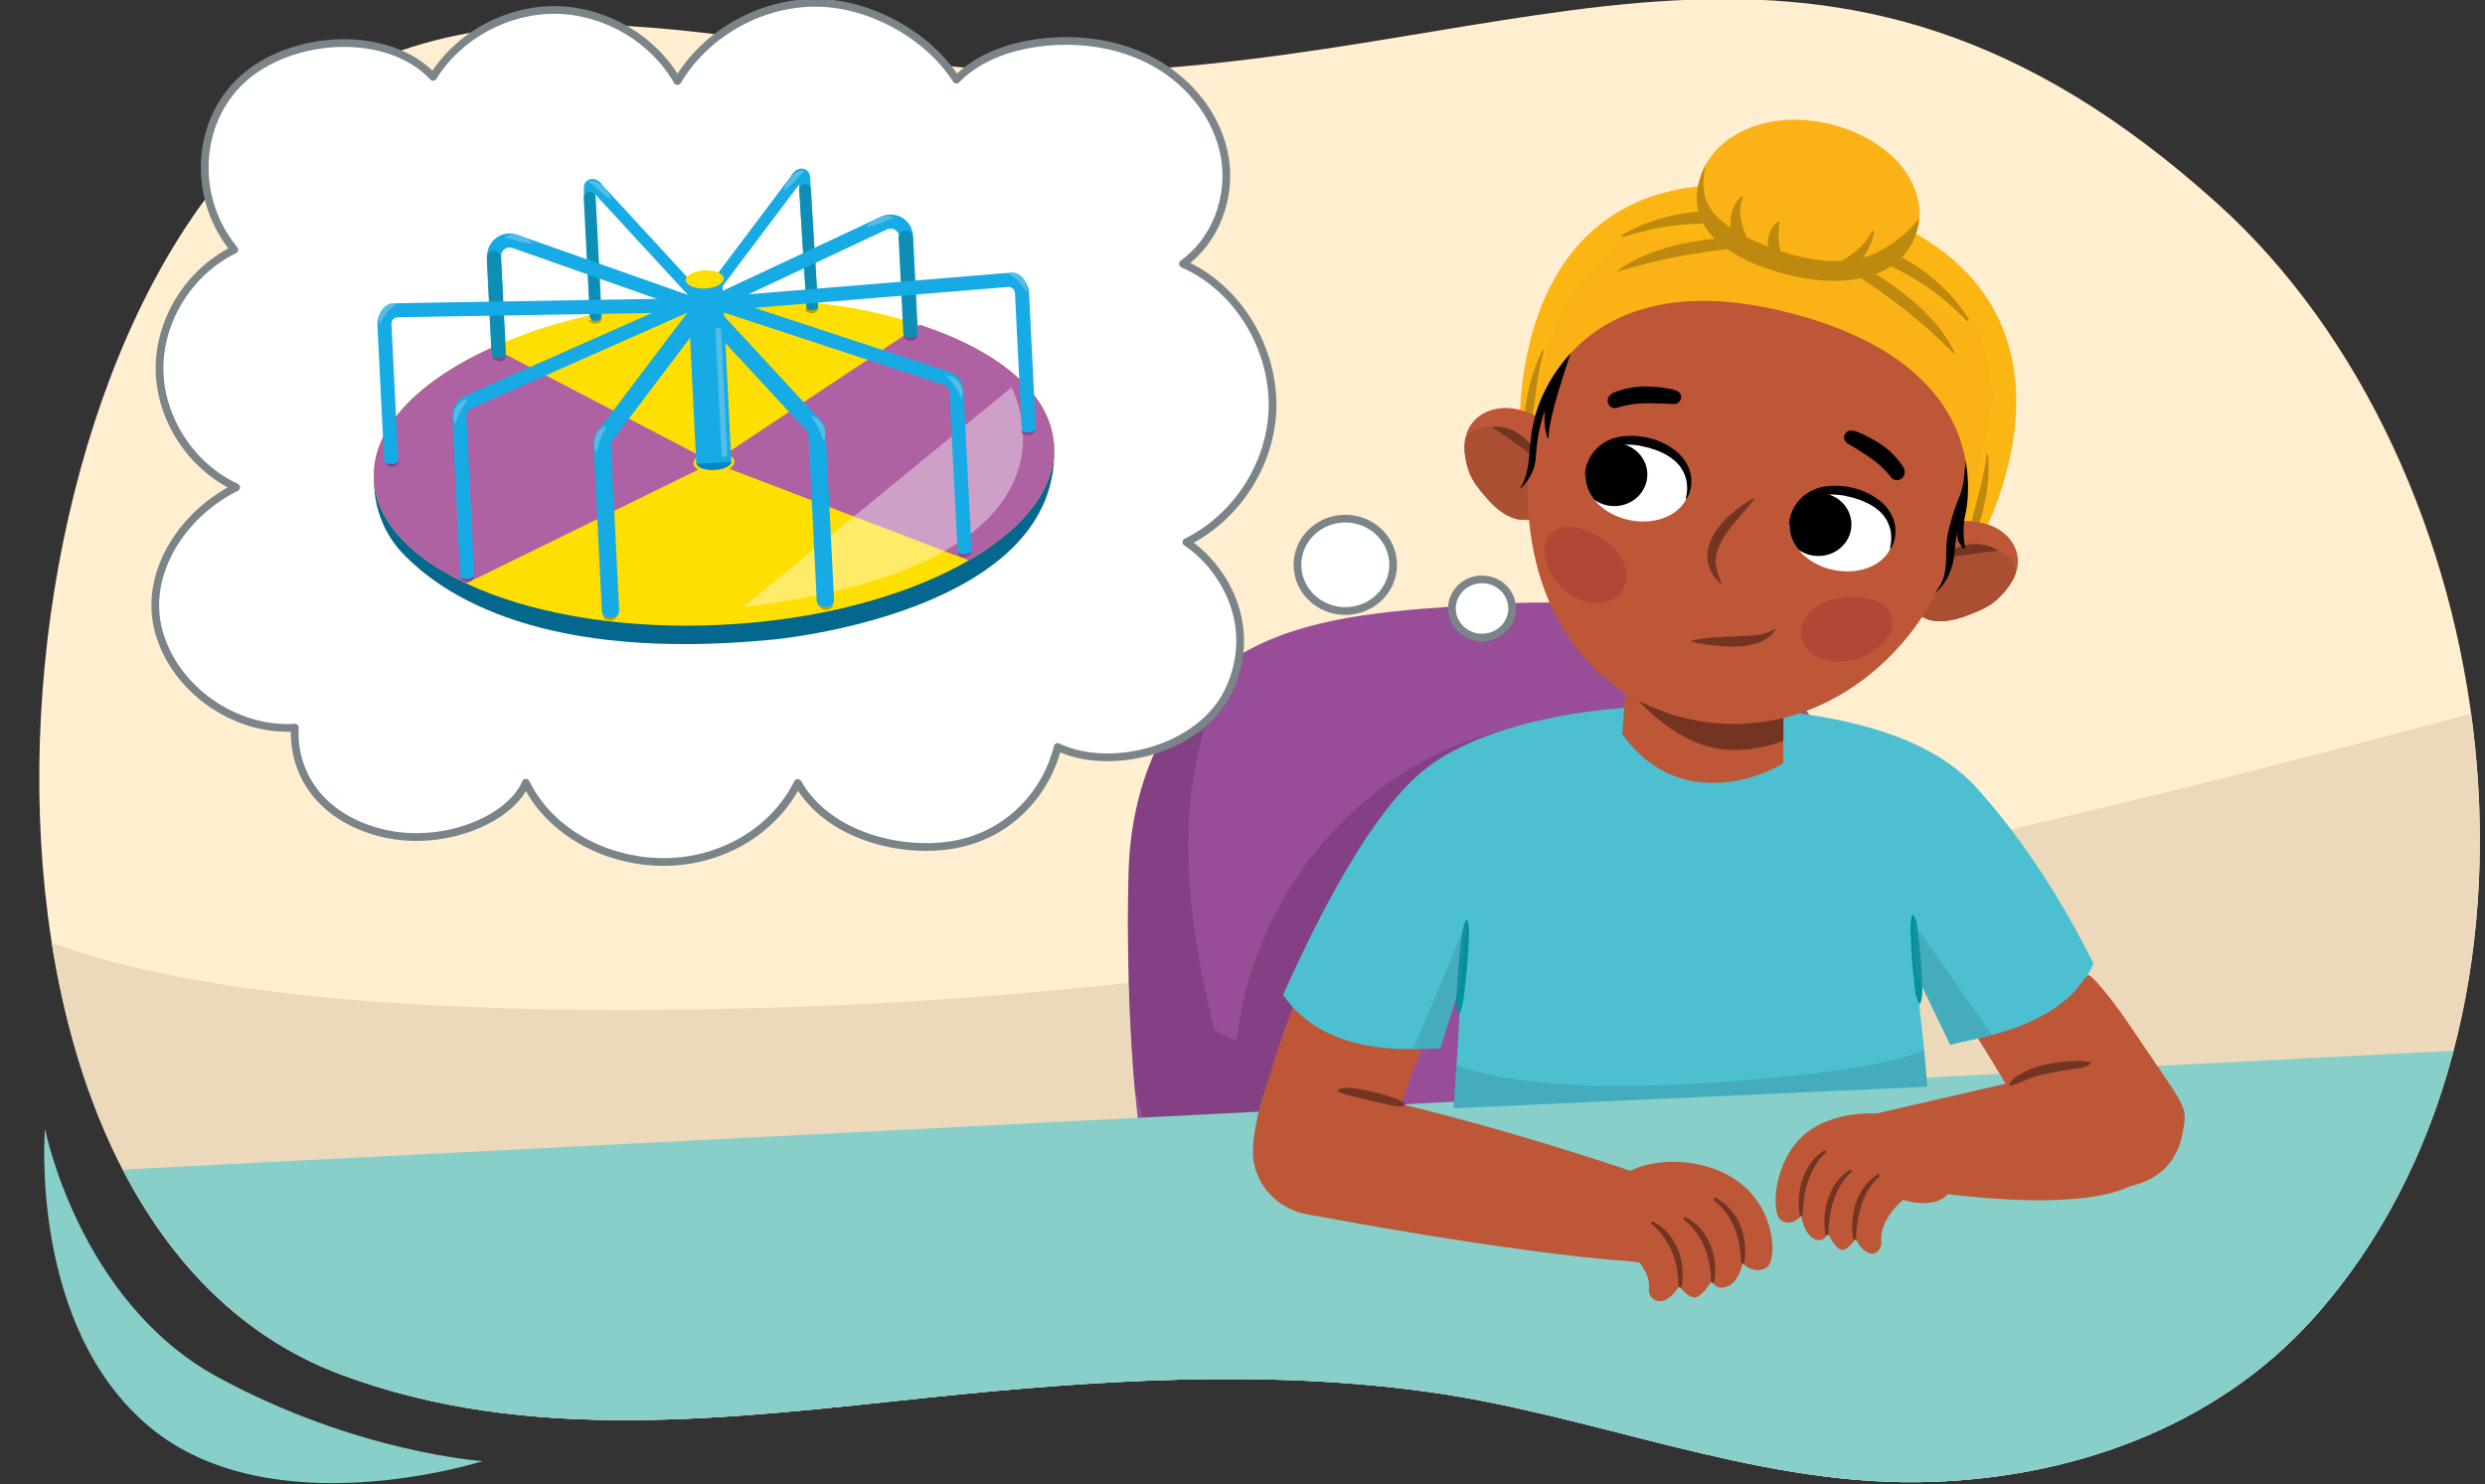 <?xml version="1.0" encoding="UTF-8"?><svg id="a" xmlns="http://www.w3.org/2000/svg" width="760" height="454" xmlns:xlink="http://www.w3.org/1999/xlink" viewBox="0 0 760 454"><rect x="0" y="0" width="760" height="454" fill="#333333" stroke="none"/><defs><clipPath id="b"><path d="M330.36,22.17c-78.39,2.18-170.08-39.79-238.09,9.01C-7.19,102.55-26.14,371.31,103.96,420.26c57.9,21.78,120.31,13.38,180.27,7.15,50.63-5.26,102.02-8.71,152.65-1.7,50.07,6.92,98.68,28.21,149.69,27.6,45.14-.54,90.63-16.18,121.11-50.32,81.96-91.76,59.27-260.64-29.43-340.66-120.11-108.36-208.91-44.01-347.91-40.15Z" fill="none"/></clipPath><clipPath id="d"><path d="M590.92,411.49c-80.53-10.78-158.87-38.28-239.4-49.07-6.13-23.53-7.15-73.05-6.3-96.84,.85-23.79,9.69-47.87,29-62,19.35-14.15,45.83-16.39,70.87-18.14,31.25-2.18,66.05-3.36,91.66,15.71,14.55,10.84,23.93,26.99,29.14,43.55,5.2,16.56,6.61,33.71,8,50.7,2.1,25.85,2.97,93.09,17.04,116.08Z" fill="#984d99"/></clipPath><clipPath id="e"><polygon points="498.58 192.88 494.58 244.67 545.34 244.11 545.52 193.03 498.58 192.88" fill="#bd5738"/></clipPath><clipPath id="f"><path d="M589.41,332.34c-.64-8.43-1.38-16.23-2.13-22.2l-1.22-12.16,10.39,21.55c7.97-2.26,34.5-4.81,43.84-24.8-8.62-17.31-20.61-37.04-35.79-53.81-17.55-19.39-53.15-25.21-94.34-24.98-25.6,.14-55.4,5.65-72.6,17.99-15.41,11.06-31.21,39.27-45.15,70.36,13.69,19.67,40.23,16.34,48.07,16.39l6.28-19.87c-.14,8.2-1.29,23.28-2.25,38.13l144.91-6.61Z" fill="none"/></clipPath><clipPath id="g"><path d="M610.55,183.55c-2.55,2.28-6.22,3.69-9.4,4.88-3.53,1.31-8,2.28-11.67,.97-6.37-2.26-10.4-8.31-8.34-14.85,1.43-4.57,5.34-7.9,9.34-10.56,7.62-5.07,14.41-3.69,14.99-3.64,6.2,.59,11.13,4.51,11.66,10.46,.43,4.88-3.04,9.58-6.57,12.73Z" fill="none"/></clipPath><clipPath id="h"><path d="M449.85,129.92c3.46-4.98,9.75-6.15,15.49-3.83,.53,.21,7.18,2.12,11.32,10.06,2.17,4.18,3.92,8.88,2.88,13.55-1.49,6.69-8.06,10.13-14.79,9.2-3.87-.54-7.31-3.44-9.74-6.21-2.2-2.5-4.7-5.42-5.79-8.59-1.51-4.39-2.19-10.1,.64-14.18Z" fill="none"/></clipPath><clipPath id="i"><path d="M520.47,52.98c-6.47,16.88,8.62,26.72,26.89,31.19,18.27,4.47,36.02,.53,39.27-15.02,2.74-13.12-8.62-26.73-26.89-31.19-18.27-4.47-34.54,2.65-39.27,15.02Z" fill="none"/></clipPath><clipPath id="j"><ellipse cx="500.77" cy="147.13" rx="12.19" ry="16.02" transform="translate(252.82 606.41) rotate(-78.01)" fill="none"/></clipPath><clipPath id="k"><ellipse cx="563.19" cy="162.38" rx="12.19" ry="16.02" transform="translate(287.35 679.55) rotate(-78.01)" fill="none"/></clipPath><clipPath id="n"><ellipse cx="218.33" cy="141.43" rx="104.13" ry="49.75" transform="translate(-6.75 11.01) rotate(-2.85)" fill="none"/></clipPath></defs><g clip-path="url(#b)"><g id="c"><g><polygon points="-14.55 464.66 877.28 463.36 877.28 -25.27 -15.93 -17.46 -14.55 464.66" fill="#ffeed0"/><path d="M-18.41,262.84s6.43,54.05,263.83,45.04,545.68-102.96,545.68-97.81,1.29,275.42,1.29,275.42l-818.53,2.57,7.72-225.22Z" fill="#ecd9bb"/><path d="M678.58,371.93c9.93-3.92-63.65-105.39-63.65-105.39l-24.59,26.02s48.54,87.15,63.87,87.2c15.33,.05,24.38-7.83,24.38-7.83Z" fill="#bd5738"/><g><path d="M590.92,411.49c-80.53-10.78-158.87-38.28-239.4-49.07-6.13-23.53-7.15-73.05-6.3-96.84,.85-23.79,9.69-47.87,29-62,19.35-14.15,45.83-16.39,70.87-18.14,31.25-2.18,66.05-3.36,91.66,15.71,14.55,10.84,23.93,26.99,29.14,43.55,5.2,16.56,6.61,33.71,8,50.7,2.1,25.85,2.97,93.09,17.04,116.08Z" fill="#984d99"/><g clip-path="url(#d)"><path d="M338.57,293.59c-3.83-28.85-3.31-61.66,9.5-87.67,3.36-6.83,7.68-13.54,13.06-18.94,5.85-5.86,12.74-9.41,20.6-12.23,3.8-1.36,8.44,1.03,10.15,4.6,1.88,3.94,.6,7.89-2.75,10.33-4.08,2.96-7.72,7.78-10.45,11.48-3.17,4.29-6.09,10.01-8.17,15.36-1.91,4.9-3.19,9.16-4.46,15.41-.6,2.98-1.08,5.98-1.48,9-.2,1.51-.37,3.03-.52,4.55-.18,1.81-.32,3.44-.36,4.14-.83,13.89,.38,28.03,2.73,41.88,1.24,7.31,2.23,11.99,3.79,18.49,.41,1.71,.84,3.41,1.28,5.12,2.17,1.15,4.4,2.24,6.66,3.31,4.73-41.89,33.46-79.72,74.55-93.15,15.95-5.21,32.57-5.37,49.42-4.12,4.4,.33,8.38,2.8,9.26,7.38,.83,4.3-1.45,8.42-5.68,9.72-8.05,2.48-16.09,4.91-24.16,7.31-4,1.19-7.91,2.59-11.78,4.11-1.46,.57-2.92,1.15-4.37,1.75,.25-.07-3.04,1.44-3.39,1.62-6.34,3.22-12.55,6.89-18.25,11.08-.38,.28-3.39,2.69-2.96,2.29-1.11,.95-2.21,1.92-3.28,2.92-2.59,2.42-5.06,4.97-7.38,7.64-1.16,1.34-2.29,2.7-3.39,4.09-.3,.37-2.38,3.19-2.31,3.02-1.84,2.7-3.53,5.5-5.08,8.38-1.88,3.5-3.42,7.12-4.96,10.79-.2,.54-.34,.91-.42,1.13-.22,.66-.44,1.32-.64,1.99-.58,1.9-1.1,3.82-1.57,5.75-.94,3.87-1.65,7.8-2.13,11.78-.06,.46-.42,4.51-.43,4.25-.05,.81-.09,1.63-.13,2.44,5.5,1.9,11.02,3.72,16.56,5.45,16.76,5.24,33.73,9.99,50.77,14.07,8.54,2.05,17.12,3.89,25.71,5.67,8.63,1.79,16.98,4.25,25.45,6.72,6.69,1.95,11.38,7.74,10.96,14.61-.39,6.29-5.71,12.38-12.58,12.11-37.81-1.47-75.63-13.92-111.15-27.68-1.19-.46-2.38-.92-3.58-1.39-.61,6.02-6.23,10.99-11.97,11.89-3.83,.6-7.94-.4-11.24-2.6,.69,3.61,.9,7.22,.14,10.72-1.85,8.51-11.38,10.16-18.03,5.16-7.1-5.34-10.12-15.21-13.31-22.98-2.92-7.11-5.3-14.33-7.52-21.65-1.67-5.52-3.24-11.07-4.66-16.66-4.91-4.5-9.4-9.49-13.3-15.08-2.97-4.26-1.99-10.24,1.83-13.25,1.45-1.14,3.4-1.91,5.43-2.16Z" fill="#653066" opacity=".4"/></g></g><path d="M377.35,368.3s14.82-59.71,23.48-71.01l38.36,11.65-15.47,41.31-46.36,18.05Z" fill="#bd5738"/><polygon points="861.23 315.72 4.75 359.37 46.37 465.11 836.03 468.58 861.23 315.72" fill="#87cfc8"/><path d="M589.41,332.35c-.65-8.6-1.38-16.15-2.14-22.21l-1.22-12.16,10.39,21.55c7.97-2.26,34.5-4.81,43.84-24.8-8.62-17.31-20.61-37.04-35.79-53.81-17.55-19.39-53.15-25.21-94.34-24.98-25.6,.14-55.4,5.65-72.6,17.99-15.41,11.06-31.21,39.27-45.15,70.36,13.69,19.67,40.23,16.34,48.07,16.39l6.28-19.87c-.14,8.25-1.2,23.16-2.15,38.12" fill="#4cc0d1"/><g><g><polygon points="498.58 192.88 494.58 244.67 545.34 244.11 545.52 193.03 498.58 192.88" fill="#bd5738"/><g clip-path="url(#e)"><path d="M499.48,192.61c7.91,4.15,16.57,7.02,25.97,8.16,4.28,.52,8.72,.63,13.05,.42,4.95-.24,9.82-1.65,14.74-1.29,4.88,.36,7.28,3.96,5.78,6.97,.47,.68,2.02,8.14,1.47,8.91-6.64,9.35-22.36,15.18-34.81,13.24-13.7-2.14-26.4-14.52-34.59-27.81-3.55-5.76,1.66-12.13,8.39-8.6Z" fill="#733522"/></g></g><path d="M550.96,229.1c5.13-4.6-5.32,8.61-23.83,10.21-24.2,2.09-33.58-19.25-33.58-19.25l-4.26,36.42,66.69,4.3-5.03-31.68Z" fill="#4cc0d1"/></g><path d="M445.94,309.97c-.87-2.48-.49-4.85-.39-7.25,.11-2.4,.31-4.78,.49-7.17,.24-2.38,.47-4.77,.77-7.15,.3-2.38,.43-4.77,1.64-7.07l.32,.03c.79,2.47,.5,4.85,.38,7.25-.11,2.39-.3,4.78-.48,7.17-.23,2.38-.46,4.77-.76,7.15-.32,2.38-.36,4.78-1.65,7.07l-.32-.03h0Z" fill="#00919e"/><path d="M586.96,306.98c-1.25-2.19-1.26-4.47-1.54-6.73-.27-2.26-.46-4.53-.65-6.8-.15-2.27-.3-4.54-.37-6.82-.08-2.28-.33-4.54,.49-6.89l.32-.02c1.17,2.19,1.27,4.47,1.53,6.73,.27,2.26,.46,4.53,.67,6.8,.15,2.27,.31,4.54,.38,6.82,.06,2.28,.4,4.54-.5,6.89l-.32,.02h0Z" fill="#00919e"/><g clip-path="url(#f)"><polygon points="430.09 325.98 448.48 282.15 445.95 310.56 439.78 328.39 430.09 325.98" fill="#39909d" opacity=".4"/><polygon points="585.75 298.5 595.99 326.78 611.57 319.94 585.18 282.15 585.75 298.5" fill="#39909d" opacity=".4"/><path d="M442.77,324.31s16.31,11.33,82.28,6.72c65.97-4.6,65.6-12.03,65.6-12.03l4.82,19.11-157.14,8.14,4.45-21.94Z" fill="#39909d" opacity=".4"/></g></g><path d="M644.24,324.32s18.53,9.09,14.62,30.11c-3.91,21.02-72.37,9.52-72.37,9.52l-13.54-23.18,71.29-16.45Z" fill="#bd5738"/><path d="M611.13,321.93c4.37-2.03,10.79-4.57,14.68-7.34,4.5-3.21,8.92-12.67,12.87-16.49,2.72,1.54,9.82,11.24,12.22,14.82,18.1,27.04,18.22,24.72,16.65,33.51-1.57,8.78-7.9,17.05-23.24,17-7.26-.02-13.66-5.52-27.14-26.11-3.31-5.05-9.18-13.66-8.9-18.53,.17-.05,2.67,3.23,2.85,3.15Z" fill="#bd5738"/><g><path d="M464.88,132.94s-5.98-95.01,89.71-73.1c95.69,21.92,52.82,103.01,50.37,106.36-2.44,3.34-140.08-33.26-140.08-33.26Z" fill="#fcb614"/><path d="M608,139.05c1.02,9.03-1.81,20.05-5.24,28.63-.39,.98-1.47,.29-1.34-.56,1.46-9.45,5-18.36,6.14-27.97,.03-.26,.4-.39,.43-.1Z" fill="#bd890f"/><g><path d="M610.55,183.55c-2.55,2.28-6.22,3.69-9.4,4.88-3.53,1.31-8,2.28-11.67,.97-6.37-2.26-10.4-8.31-8.34-14.85,1.43-4.57,5.47-7.72,9.34-10.56,7.08-5.2,10.51-5.1,15.47-4.07,5.37,.94,10.64,4.95,11.17,10.9,.43,4.88-3.04,9.58-6.57,12.73Z" fill="#bd5738"/><g clip-path="url(#g)"><path d="M616.5,174.94c-.33-4.26-4.58-7.12-9.51-7.57-8.78-.79-16.91,4.89-20.18,10.86-1.71,3.12-1.82,7.12,1.13,10.07,1.92,1.92,5.35,2.66,7.87,1.78,4.47,.63,8.83-1.04,12.35-2.97,5.02-2.76,8.75-6.81,8.33-12.17Z" fill="#aa4f32"/></g><path d="M611.2,168.46c-5.93,.59-11.31,1.29-17.16,2.45,3.93-4.93,11.98-5.98,17.16-2.45h0Z" fill="#733522"/></g><path d="M471.77,107.19c-4.4,8.05-5.98,19.29-6.07,28.48,0,1.05,1.25,.79,1.46-.06,2.26-9.3,2.36-18.84,4.98-28.18,.07-.25-.22-.5-.37-.24Z" fill="#bd890f"/><g><path d="M449.85,129.92c3.46-4.98,10.1-6.07,15.28-4.43,4.87,1.38,7.93,2.86,11.52,10.67,1.96,4.27,3.92,8.88,2.88,13.55-1.49,6.69-8.06,10.13-14.79,9.2-3.87-.54-7.31-3.44-9.74-6.21-2.2-2.5-4.7-5.42-5.79-8.59-1.51-4.39-2.19-10.1,.64-14.18Z" fill="#bd5738"/><g clip-path="url(#h)"><path d="M448.32,133.83c2.43-3.59,7.6-4.14,12.15-2.27,8.1,3.33,12.37,12.05,12.23,18.78-.07,3.52-1.98,7.08-6.06,8.31-2.65,.8-6.03-.12-7.8-2.05-4.23-1.5-7.22-4.97-9.34-8.27-3.02-4.72-4.25-9.98-1.18-14.5Z" fill="#aa4f32"/></g><path d="M456.23,130.58c6.13-.78,12.78,3.86,13.81,10.02-4.52-3.76-8.91-6.79-13.81-10.02h0Z" fill="#733522"/></g><path d="M467.95,138.79c-4.33,36.83,11.61,72.08,47.18,80.78,35.67,8.72,69.27-14.2,82.02-49.2,20.5-56.3-9.32-77.3-45-86.02-35.67-8.72-76.93-7.27-84.19,54.43Z" fill="#bd5738"/><path d="M536.55,152.54c-4.28,6-10.99,11.09-11.85,18.53-.11,2.17,.65,4.6,1.79,7.32l-.22,.22c-7.61-7.11-3.5-15.78,3.36-21.54,2.09-1.83,4.34-3.44,6.76-4.8l.15,.27h0Z" fill="#733522"/><path d="M481.87,103.46c-.33,.49-3.99,4.18-3.83,1.83,.03-.44-.66-.41-.7,.01-.11,.99-.71,.24-1.07-1.06-.2-.72-1.35-.55-1.34,.19,.01,1.06-.68,3.29-.74,3.7-.69,4.48-1.49,6.64-2.32,11.06-1.47,3.01-2.34,8.01-3.06,11.07-1.42,6.01-.4,13.38-3.73,18.81-.07,.12,.1,.24,.19,.14,2.68-2.81,4.23-5.65,4.46-9.53,.3-5.17,1.19-9.71,2.71-14.16-.24,2.82-.03,5.65,.78,8.39,.11,.36,.38,.1,.38-.26,.22-8.17,8.68-30.78,8.29-30.19Z"/><path d="M600.51,147.29c.49-3.4,.51-6.81,1.41-10.15,.29-1.09,2.23,9.67,2.07,10.2-2.18,7.19-4.46,12.31-3.01,20.04,.07,.38-.44,.63-.67,.28-1.58-2.43-1.91-2.36-1.58-5.35-.79,3.56-.55,2.94-.97,6.87-.5,4.69-2.12,8.78-5.79,12.1-.07,.06-.16-.03-.1-.09,4.93-5.7,2.46-12.2,4-18.65,.82-3.45,2.17-8.02,3.61-11.11,.39-1.38,.84-2.76,1.03-4.13Z"/><path d="M551.55,190.33c2.84-6.22,10.85-8.86,19.58-7.17,5.17,.35,9.81,5.64,6.74,10.74-4.28,7.07-15.06,11.19-22.81,6.58-3.81-2.27-5.35-6.1-3.51-10.14Z" fill="#a23131" opacity=".4"/><path d="M497.26,177.06c.64-6.76-5.06-12.75-13.57-15.28-4.71-2.07-11.45,.45-11.31,6.33,.19,8.17,7.58,16.72,16.7,16.23,4.48-.24,7.76-2.89,8.18-7.28Z" fill="#a23131" opacity=".4"/><path d="M469.51,127.21s11.09-48.5,77.41-31.62c68.7,17.49,53.56,64.49,53.56,64.49l3.75-11.1,5.53-28.56-3.8-18.97-51.36-25.34-58.65-3.75-18.31,21.55-4.45,13.08-3.69,17.01v3.23Z" fill="#fbb216"/><path d="M494.66,82.82c10.94-8.15,28.64-10.65,43.94-10.48,2.47,.03,2.56,2.85,.24,2.99-15.88,.94-29.52,3.29-44,7.71-.15,.05-.28-.14-.17-.22Z" fill="#bd890f"/><path d="M496.15,71.79c11.13-6.58,30.34-10.48,44.22-3.64,1.45,.71,.6,2.27-.92,1.99-15.67-2.89-28.64-2.26-42.82,2.28-.51,.16-.92-.37-.48-.62Z" fill="#bd890f"/><path d="M597.87,108.05c-5.49-12.17-19.76-22.48-33.26-29.35-2.18-1.11-3.68,1.33-1.71,2.51,13.45,8.11,24.23,16.43,34.71,26.96,.11,.11,.32,0,.26-.12Z" fill="#bd890f"/><path d="M602.12,97.69c-6.45-10.88-21.34-23.12-36.95-23.48-1.63-.04-1.67,1.71-.2,2.16,15.2,4.66,26.25,11.16,36.41,21.64,.37,.38,.99,.1,.74-.32Z" fill="#bd890f"/><path d="M520.47,52.98c-6.47,16.88,8.62,26.72,26.89,31.19,18.27,4.47,36.02,.53,39.27-15.02,2.74-13.12-8.62-26.73-26.89-31.19-18.27-4.47-34.54,2.65-39.27,15.02Z" fill="#fbb216"/><path d="M493.43,124.77c.21,.05,.43,.06,.66,.05,0,0,3.98-1.24,7.61-1.43,3.63-.19,10.36,.2,10.36,.2,1.24-.09,2.17-1.11,2.08-2.29-.09-1.18-.92-1.91-3.49-2.38,0,0-4.58-.93-9-.67-4.42,.26-7.84,1.72-7.84,1.72-1.62,.63-2.21,1.69-2.12,2.87,.07,.96,.8,1.74,1.74,1.94Z"/><path d="M579.28,146.69c-.2-.08-.39-.19-.57-.33,0,0-2.49-3.21-5.34-5.37-2.85-2.16-8.57-5.56-8.57-5.56-.96-.75-1.09-2.11-.3-3.02s1.91-1.05,4.29-.01c0,0,4.3,1.77,7.74,4.42,3.44,2.65,5.35,5.73,5.35,5.73,.94,1.41,.78,2.6-.01,3.51-.64,.75-1.71,.97-2.6,.62Z"/><g clip-path="url(#i)"><path d="M523.56,46.17c-2.56,4.21-3.06,9.37-2.25,13.44,1.81,9.05,15.92,14.9,24.69,17.67,5.4,1.7,15.62,4.24,25.59,.96,5.48-1.8,14.2-8.44,16.34-13.19,.29-.64,.49-1.31,.63-1.98,.14,2.51,.28,5.02,.41,7.54,.18,3.72,.31,7.43,.54,11.13-.16,2.38-.19,4.74,.11,7.05-.39,.38-.77,.74-1.16,1.1-16.76,15.6-35.77,10.28-52.69,4.57-12.96-4.37-25.92-11.56-31.81-22.58,5.47-9.57,11.45-18.66,19.59-25.71Z" fill="#bd890f"/></g><g><path d="M532.66,60.01c.17-.15,.54-.01,.43,.23-2.29,5.45,.31,9.67,1.83,14.81,.38,1.28-1.21,2.02-2.18,1.23-4.77-3.85-4.56-12.39-.08-16.28Z" fill="#bd890f"/><path d="M543.66,67.85c.19-.14,.54-.08,.52,.2-.11,2.04-.38,4.12-.16,6.17,.26,2.41,1.46,4.65,2.43,6.86,.44,1-1.01,2.03-1.91,1.43-4.59-3.02-5.38-11.23-.88-14.66Z" fill="#bd890f"/><path d="M561.62,80.77c4.41-2.5,8.63-5.39,10.81-10.02,.19-.4,.74-.1,.69,.27-.74,4.97-4.97,11.83-10.76,12.24-1.44,.1-1.91-1.83-.74-2.5Z" fill="#bd890f"/></g><g><ellipse cx="500.77" cy="147.13" rx="12.19" ry="16.02" transform="translate(252.82 606.41) rotate(-78.01)" fill="#fff"/><path d="M515.85,152.5s.1-.15,.27-.47c.16-.31,.41-.78,.62-1.42,.2-.64,.43-1.44,.5-2.41,.07-.96,.1-2.1-.22-3.31-.24-1.23-.79-2.52-1.58-3.76-.39-.62-.89-1.17-1.36-1.79-.51-.56-1.12-1.04-1.71-1.57-.62-.46-1.27-.88-1.93-1.33-.66-.43-1.37-.73-2.09-1.07-.71-.37-1.45-.58-2.19-.84,0,0,3.77,.96-1.11-.38-4.88-1.35-9-.76-10.52-.39-1.51,.33-2.89,.97-4.08,1.72-.62,.35-1.13,.8-1.63,1.21-.49,.44-.89,.93-1.3,1.36-.36,.48-.71,.93-1,1.38-.26,.48-.51,.91-.71,1.34-.4,.86-.64,1.64-.8,2.29-.17,.64-.21,1.17-.25,1.52-.02,.36-.03,.55-.03,.55l.28,.08s.18-.68,.72-1.79c.27-.55,.65-1.2,1.13-1.91,.25-.35,.54-.7,.83-1.08,.33-.35,.67-.72,1.04-1.08,.79-.69,1.7-1.38,2.77-1.92,1.07-.54,2.27-.97,3.57-1.19,1.29-.26,2.66-.29,4.04-.22,.69,.07,1.38,.15,2.07,.22l2.09,.47c.71,.12,1.35,.36,2.03,.57,.67,.22,1.36,.39,1.98,.71,.63,.29,1.29,.53,1.89,.86,.58,.35,1.17,.68,1.73,1.04,.51,.42,1.04,.8,1.52,1.22,.43,.47,.9,.89,1.26,1.37,.73,.97,1.32,1.97,1.65,2.98,.2,.49,.33,.98,.42,1.46,.13,.47,.15,.93,.2,1.36,.07,.86,.03,1.61-.02,2.22-.14,1.24-.38,1.89-.38,1.9l.28,.09Z"/><g clip-path="url(#j)"><path d="M483.9,142.74c-1.39,5.17,1.88,10.43,7.29,11.75,5.41,1.32,10.92-1.79,12.31-6.96,1.39-5.17-1.88-10.43-7.29-11.75-5.41-1.32-10.92,1.79-12.31,6.96Z"/></g></g><g><ellipse cx="563.19" cy="162.38" rx="12.19" ry="16.02" transform="translate(287.35 679.55) rotate(-78.01)" fill="#fff"/><path d="M578.27,167.76s.1-.15,.28-.47c.16-.31,.41-.78,.62-1.42,.2-.64,.43-1.44,.49-2.41,.07-.96,.1-2.1-.22-3.31-.24-1.23-.79-2.52-1.58-3.76-.39-.62-.89-1.17-1.36-1.79-.51-.56-1.12-1.04-1.71-1.57-.62-.46-1.27-.88-1.93-1.33-.66-.43-1.37-.73-2.09-1.07-.71-.37-1.45-.58-2.18-.84,0,0,3.77,.96-1.11-.38-4.88-1.35-9-.76-10.52-.39-1.51,.33-2.89,.97-4.08,1.72-.62,.35-1.13,.8-1.63,1.21-.49,.44-.89,.93-1.3,1.36-.36,.48-.71,.93-1,1.38-.26,.48-.51,.91-.71,1.34-.4,.86-.64,1.64-.8,2.29-.17,.64-.21,1.17-.25,1.52-.02,.36-.03,.55-.03,.55l.28,.08s.18-.68,.72-1.79c.27-.55,.65-1.2,1.13-1.91,.25-.35,.54-.7,.83-1.08,.33-.35,.67-.72,1.04-1.08,.79-.69,1.7-1.38,2.77-1.92,1.07-.54,2.27-.97,3.57-1.19,1.29-.26,2.66-.29,4.04-.22,.69,.07,1.38,.15,2.07,.22l2.09,.47c.71,.12,1.35,.36,2.03,.57,.67,.22,1.36,.39,1.98,.71,.63,.29,1.29,.53,1.89,.86,.58,.35,1.17,.68,1.73,1.04,.51,.42,1.04,.8,1.52,1.22,.43,.47,.9,.89,1.26,1.37,.73,.97,1.32,1.97,1.65,2.98,.2,.49,.33,.98,.42,1.46,.13,.47,.15,.93,.2,1.36,.07,.86,.03,1.61-.02,2.22-.14,1.24-.38,1.89-.38,1.9l.28,.09Z"/><g clip-path="url(#k)"><path d="M546.32,158c-1.39,5.17,1.88,10.43,7.29,11.75s10.92-1.79,12.31-6.96c1.39-5.17-1.88-10.43-7.29-11.75-5.41-1.32-10.92,1.79-12.31,6.96Z"/></g></g><path d="M517.29,195.94c4.58-1.08,8.92-1.12,13.41-1.31,4.36-.29,8.06,.1,12.1-2.24l.27,.16c-3.9,5.99-12.84,5.42-19.11,4.87-2.27-.25-4.52-.63-6.74-1.18l.07-.3h0Z" fill="#733522"/></g><g><g><path d="M424.14,352.53c-.19,10.8-9.51,19.41-20.81,19.23-11.31-.18-20.32-9.08-20.13-19.88,.19-10.8,7.18-36.09,18.48-35.91,11.31,.18,22.65,25.76,22.46,36.56Z" fill="#bd5738"/><ellipse cx="501.83" cy="373.03" rx="13.65" ry="13.04" fill="#bd5738"/><path d="M506.87,360.91s-50.71-18.04-97.82-27.57l-8.09,38.25s60.94,11.64,98.39,14.25l7.52-24.92Z" fill="#bd5738"/></g><path d="M429.52,338.16c-2,.59-3.61-.06-5.32-.4-1.7-.37-3.39-.75-5.07-1.15l-5.03-1.22c-1.78-.41-3.41-.59-4.99-1.73-.12-.08-.11-.28,.02-.34,1.84-.96,3.66-.61,5.41-.39,1.77,.22,3.51,.54,5.24,.94,1.72,.4,3.42,.9,5.09,1.45,1.66,.58,3.42,.89,4.76,2.52,.09,.11,.04,.29-.1,.33h0Z" fill="#733522"/><g><path d="M488.98,384.03l7.56-2.54s8.6,6.08,7.75,12.69c-.29,2.29,1.87,4.27,4.21,3.67,1.48-.38,3.21-1.6,5.07-4.41,0,0,3.2,4.23,5.45,3.22,2.25-1.01,4.46-4.94,4.46-4.94,0,0,1.17,3.2,4.81,1.73,3.64-1.47,4.65-7.02,4.65-7.02,0,0,3.31,3.37,7.1,1.39,3.79-1.98,3.09-18.21-8.49-26.48-11.58-8.27-28.82-7.45-36.31-1.02-7.48,6.43-15.37,14.93-6.27,23.71Z" fill="#bd5738"/><path d="M524.42,366.23c7.38,3.5,10.53,12.57,8.95,20.24l-.87-.08c-.09-.95-.08-1.88-.17-2.8-.45-6.34-3.17-12.69-8.32-16.59l.4-.77h0Z" fill="#733522"/><path d="M515.25,372.13c7.38,3.5,10.53,12.57,8.95,20.24l-.87-.08c-.09-.95-.08-1.88-.17-2.8-.45-6.34-3.17-12.69-8.32-16.59l.4-.77h0Z" fill="#733522"/><path d="M505.3,373.52c7.38,3.5,10.53,12.57,8.95,20.24l-.87-.08c-.09-.95-.08-1.88-.17-2.8-.45-6.34-3.17-12.69-8.32-16.59l.4-.77h0Z" fill="#733522"/></g></g><g><path d="M593.91,366.67c-4.87,2.71-11.91,.29-11.91,.29,0,0-7.35,6.08-6.63,12.69,.25,2.29-1.6,4.27-3.6,3.67-1.26-.38-2.74-1.6-4.33-4.41,0,0-2.73,4.23-4.66,3.22-1.93-1.01-3.82-4.94-3.82-4.94,0,0-1,3.2-4.11,1.73-3.11-1.47-3.98-7.02-3.98-7.02,0,0-2.83,3.37-6.07,1.39-3.24-1.98-2.64-18.21,7.26-26.48,9.9-8.27,29.23-7.98,35.63-1.55,6.4,6.43,13.03,17.61,6.22,21.41Z" fill="#bd5738"/><path d="M558.54,352.42c-5.45,4.86-7.07,12.43-7.26,19.45l-.8,.06c-1.3-7.35,.88-16.18,7.65-20.19l.42,.69h0Z" fill="#733522"/><path d="M566.38,358.32c-5.45,4.86-7.07,12.43-7.26,19.45l-.8,.06c-1.3-7.35,.88-16.18,7.65-20.19l.42,.69h0Z" fill="#733522"/><path d="M574.89,359.71c-5.45,4.86-7.07,12.43-7.26,19.45l-.8,.06c-1.3-7.35,.88-16.18,7.65-20.19l.42,.69h0Z" fill="#733522"/></g><path d="M639.28,324.77c.35,.19,.11,.62-.11,.76-1.77,1.29-4.05,1.24-6.1,1.58-4.2,.63-8.39,1.35-12.38,2.76-2.07,.75-3.78,1.74-6.03,2.2-.15,.04-.29-.13-.21-.27,.53-1.1,1.37-1.95,2.29-2.63,5.72-3.66,12.72-4.59,19.36-4.72,.93,.02,1.88,.17,2.78,.38,.05,.02,.09,.01,.08,.08-.02,.11,.08,.17,.07,.09-.05-.17,.08-.35,.25-.24h0Z" fill="#733522"/></g></g><g id="l"><ellipse cx="411.44" cy="172.75" rx="14.63" ry="14.13" fill="#fff" stroke="#7b8489" stroke-linecap="round" stroke-linejoin="round" stroke-width="2.36"/><ellipse cx="453.26" cy="186.1" rx="9.21" ry="8.9" fill="#fff" stroke="#7b8489" stroke-linecap="round" stroke-linejoin="round" stroke-width="2.36"/><path d="M90.18,222.54c-.75,14.07,7.92,27.28,25.81,32.02,18.98,5.02,40.13-3.8,44.83-15.17,7.46,15.27,24.72,24.16,41.94,24.24,17.22,.08,33.62-8.97,41.22-24.17,9.24,16.32,31.93,21.75,47.94,18.84,17.2-3.12,28.22-16.31,31.56-29.84,16.44,7.91,43.98,.61,52.34-17.34,9.18-19.71-1.54-37.65-12.99-45.3,16.04-7.87,26.73-25.29,26.35-42.92-.38-17.63-11.03-35.02-27.4-42.22,10.05-7.18,14.84-20.39,12.83-32.44-2.01-12.06-10.28-22.69-21.02-28.82-10.74-6.13-23.71-7.97-36.01-6.33-9.28,1.24-18.61,4.6-25.08,11.26-8.95-13.92-27.15-23.79-43.89-23.49-16.74,.3-33.01,9.71-41.43,23.94-7.35-12.9-21.95-21.49-36.98-21.75-15.03-.26-29.93,7.81-37.74,20.45-13.94-14.88-43.69-12.92-58.57,.98-14.05,13.12-15.2,36.21-2.22,51.9-13.74,6.67-22.99,21.44-22.88,36.51,.11,15.07,9.59,29.7,23.43,36.17-16.53,8.14-28.47,26.53-23.66,44.1,4.81,17.56,23.16,30.53,41.61,29.4Z" fill="#fff" stroke="#7b8489" stroke-linecap="round" stroke-linejoin="round" stroke-width="2.36"/></g><path d="M13.76,345.21s10.3,52.77,52.77,75.93,81.08,25.74,81.08,25.74c0,0-64.35,20.59-101.67-10.3S13.76,345.21,13.76,345.21Z" fill="#87cfc8"/><g id="m"><path d="M114.33,146.65l.1,1.98c.38,7.58,3.32,14.8,8.38,20.23,12.67,13.59,43.56,33.54,113.32,26.78,0,0,89.76-7.94,86.19-60.28l-207.99,11.29Z" fill="#03678e"/><g clip-path="url(#n)"><ellipse cx="218.33" cy="141.43" rx="104.13" ry="49.75" transform="translate(-6.75 11.01) rotate(-2.85)" fill="#ffde01"/><path d="M218.02,141.45l91.98,35.19s32.71-27.38,23.19-45.58c-9.52-18.2-31.1-36.88-40.8-36.93s-6.71,2.38-6.71,2.38l-67.66,44.95Z" fill="#ae61a3"/><path d="M270.82,95.82l-52.49,45.61-.31,.02-56.76-40.18s23.46-9.51,46.35-11.37c22.89-1.86,63.21,5.92,63.21,5.92Z" fill="#ffde01"/><path d="M218.02,141.45l-92.31,45.23s-18.72-15.11-17.62-32.58c1.11-17.47,22.61-47.27,22.61-47.27l12.94-4.15,74.38,38.77Z" fill="#ae61a3"/><ellipse cx="218.33" cy="141.43" rx="5.82" ry="2.78" transform="translate(-6.75 11.01) rotate(-2.85)" fill="#0084c8" stroke="#ffde01" stroke-miterlimit="10" stroke-width=".86"/></g><path d="M210.17,85.75l2.79,56.09,10.72-.54-2.79-56.05s-10.76-.07-10.73,.51Z" fill="#17abe5"/><path d="M248.4,93.49l-2.39-39.2c-.07-1.5-1.83-1.26-2.63,.55l-29.03,38.58" fill="none" stroke="#17abe5" stroke-linecap="round" stroke-miterlimit="10" stroke-width="3.53"/><line x1="246.19" y1="58.03" x2="248.42" y2="93.93" fill="none" stroke="#0f8eb5" stroke-linecap="round" stroke-miterlimit="10" stroke-width="3.53"/><path d="M182.25,96.78l-1.95-39.22c-.07-1.5,1.7-1.44,2.67,.28l32.71,35.51" fill="none" stroke="#17abe5" stroke-linecap="round" stroke-miterlimit="10" stroke-width="3.53"/><line x1="180.28" y1="60.42" x2="182.13" y2="96.35" fill="none" stroke="#0f8eb5" stroke-linecap="round" stroke-miterlimit="10" stroke-width="3.53"/><path d="M278.59,101.72l-1.46-29.44c-.17-3.38-3.7-5.5-6.77-4.07l-49.93,23.39" fill="none" stroke="#17abe5" stroke-linecap="round" stroke-miterlimit="10" stroke-width="4.3"/><line x1="276.98" y1="72.62" x2="278.42" y2="101.73" fill="none" stroke="#0f8eb5" stroke-linecap="round" stroke-miterlimit="10" stroke-width="4.33"/><ellipse cx="215.55" cy="85.48" rx="5.82" ry="2.78" transform="translate(-3.98 10.81) rotate(-2.85)" fill="#ffde01"/><path d="M309.35,118.49s29.6,53.57-82.11,67.23" fill="#fff" opacity=".4"/><path d="M294.99,168.1l-2.46-48.35c-.07-1.5-.85-2.87-2.1-3.71l-74.39-24.47" fill="none" stroke="#17abe5" stroke-linecap="round" stroke-miterlimit="10" stroke-width="4.3"/><path d="M252.43,183.48l-2.52-50.69c-.07-1.5-.85-2.87-2.1-3.71l-30.68-33.15" fill="none" stroke="#17abe5" stroke-linecap="round" stroke-miterlimit="10" stroke-width="5.3"/><path d="M314.61,130.79l-2.05-41.19c-.12-2.45-2.12-4.17-4.61-3.96l-87.29,7.2" fill="none" stroke="#17abe5" stroke-linecap="round" stroke-miterlimit="10" stroke-width="4.3"/><path d="M289.31,114.86c3.48-.19,6.03,3.98,4.8,7.11-1.37-2.77-2.44-4.91-4.8-7.11h0Z" fill="#55bde5"/><path d="M247.95,127.28c3.48,.24,5.5,4.69,3.9,7.64-1.03-2.92-1.82-5.17-3.9-7.64h0Z" fill="#55bde5"/><path d="M308.07,83.59c3.37-1.34,6.84,2.51,5.88,5.8-1.62-2.5-2.97-4.46-5.88-5.8h0Z" fill="#55bde5"/><path d="M264.93,69.38c1.69-2.29,5.95-4.46,8.57-2.66-2.99,.71-5.45,2.39-8.57,2.66h0Z" fill="#55bde5"/><path d="M239.74,58.3c.49-2.8,3.33-6.65,6.48-6.21-2.35,1.97-3.81,4.57-6.48,6.21h0Z" fill="#55bde5"/><line x1="219.7" y1="101.13" x2="221.57" y2="138.89" fill="none" stroke="#55bde5" stroke-linecap="round" stroke-miterlimit="10" stroke-width="1.72"/><path d="M276.42,102.6c1.45,1.28,2.77,.7,4.33,.19-.88,1.8-3.93,2.09-4.33-.19h0Z" fill="#8e3f87"/><path d="M312.28,131.56c1.45,1.22,2.78,.64,4.33,.17-.88,1.71-3.9,2.02-4.33-.17h0Z" fill="#8e3f87"/><path d="M292.91,168.77c1.45,1.22,2.78,.64,4.33,.17-.88,1.71-3.9,2.02-4.33-.17h0Z" fill="#8e3f87"/><path d="M250.63,184.95c1.45,1.28,2.77,.7,4.33,.19-.88,1.8-3.93,2.09-4.33-.19h0Z" fill="#bfa006"/><path d="M246.11,94.11c1.45,1.28,2.77,.7,4.33,.19-.88,1.8-3.93,2.09-4.33-.19h0Z" fill="#bfa006"/><path d="M152.58,107.98l-1.46-29.44c-.17-3.38,3.14-5.84,6.33-4.72l52,18.32" fill="none" stroke="#17abe5" stroke-linecap="round" stroke-miterlimit="10" stroke-width="4.3"/><line x1="151.03" y1="78.88" x2="152.48" y2="107.99" fill="none" stroke="#0f8eb5" stroke-linecap="round" stroke-miterlimit="10" stroke-width="4.33"/><path d="M142.85,175.66l-2.34-48.36c-.07-1.5,.56-2.94,1.72-3.9l71.6-31.72" fill="none" stroke="#17abe5" stroke-linecap="round" stroke-miterlimit="10" stroke-width="4.3"/><path d="M186.72,186.74l-2.52-50.69c-.07-1.5,.56-2.94,1.72-3.9l27.24-36.03" fill="none" stroke="#17abe5" stroke-linecap="round" stroke-miterlimit="10" stroke-width="5.3"/><path d="M119.62,140.48l-2.05-41.19c-.12-2.45,1.7-4.36,4.2-4.4l87.58-1.49" fill="none" stroke="#17abe5" stroke-linecap="round" stroke-miterlimit="10" stroke-width="4.3"/><path d="M143.22,122.12c-2.13,2.43-2.98,4.66-4.07,7.55-1.53-2.99,.59-7.39,4.07-7.55h0Z" fill="#55bde5"/><path d="M185.6,130.38c-1.82,2.67-2.39,4.99-3.12,7.99-1.89-2.78-.31-7.41,3.12-7.99h0Z" fill="#55bde5"/><path d="M121.45,92.86c-2.77,1.62-3.92,3.71-5.28,6.36-1.28-3.18,1.8-7.35,5.28-6.36h0Z" fill="#55bde5"/><path d="M162.97,74.45c-3.13,.04-5.75-1.39-8.79-1.8,2.43-2.05,6.89-.31,8.79,1.8h0Z" fill="#55bde5"/><path d="M186.93,60.93c-2.82-1.37-4.53-3.81-7.06-5.54,3.09-.75,6.3,2.8,7.06,5.54h0Z" fill="#55bde5"/><path d="M154.83,108.64c-.17,2.31-3.23,2.32-4.29,.62,1.61,.36,2.97,.8,4.29-.62h0Z" fill="#8e3f87"/><path d="M122.02,141.01c-.21,2.22-3.25,2.21-4.29,.6,1.59,.31,2.97,.75,4.29-.6h0Z" fill="#8e3f87"/><path d="M144.98,176.12c-.21,2.22-3.25,2.21-4.29,.6,1.59,.31,2.97,.75,4.29-.6h0Z" fill="#8e3f87"/><path d="M188.66,188.03c-.17,2.31-3.23,2.32-4.29,.62,1.61,.36,2.97,.8,4.29-.62h0Z" fill="#bfa006"/><path d="M184.15,97.19c-.17,2.31-3.23,2.32-4.29,.62,1.61,.36,2.97,.8,4.29-.62h0Z" fill="#bfa006"/></g></svg>